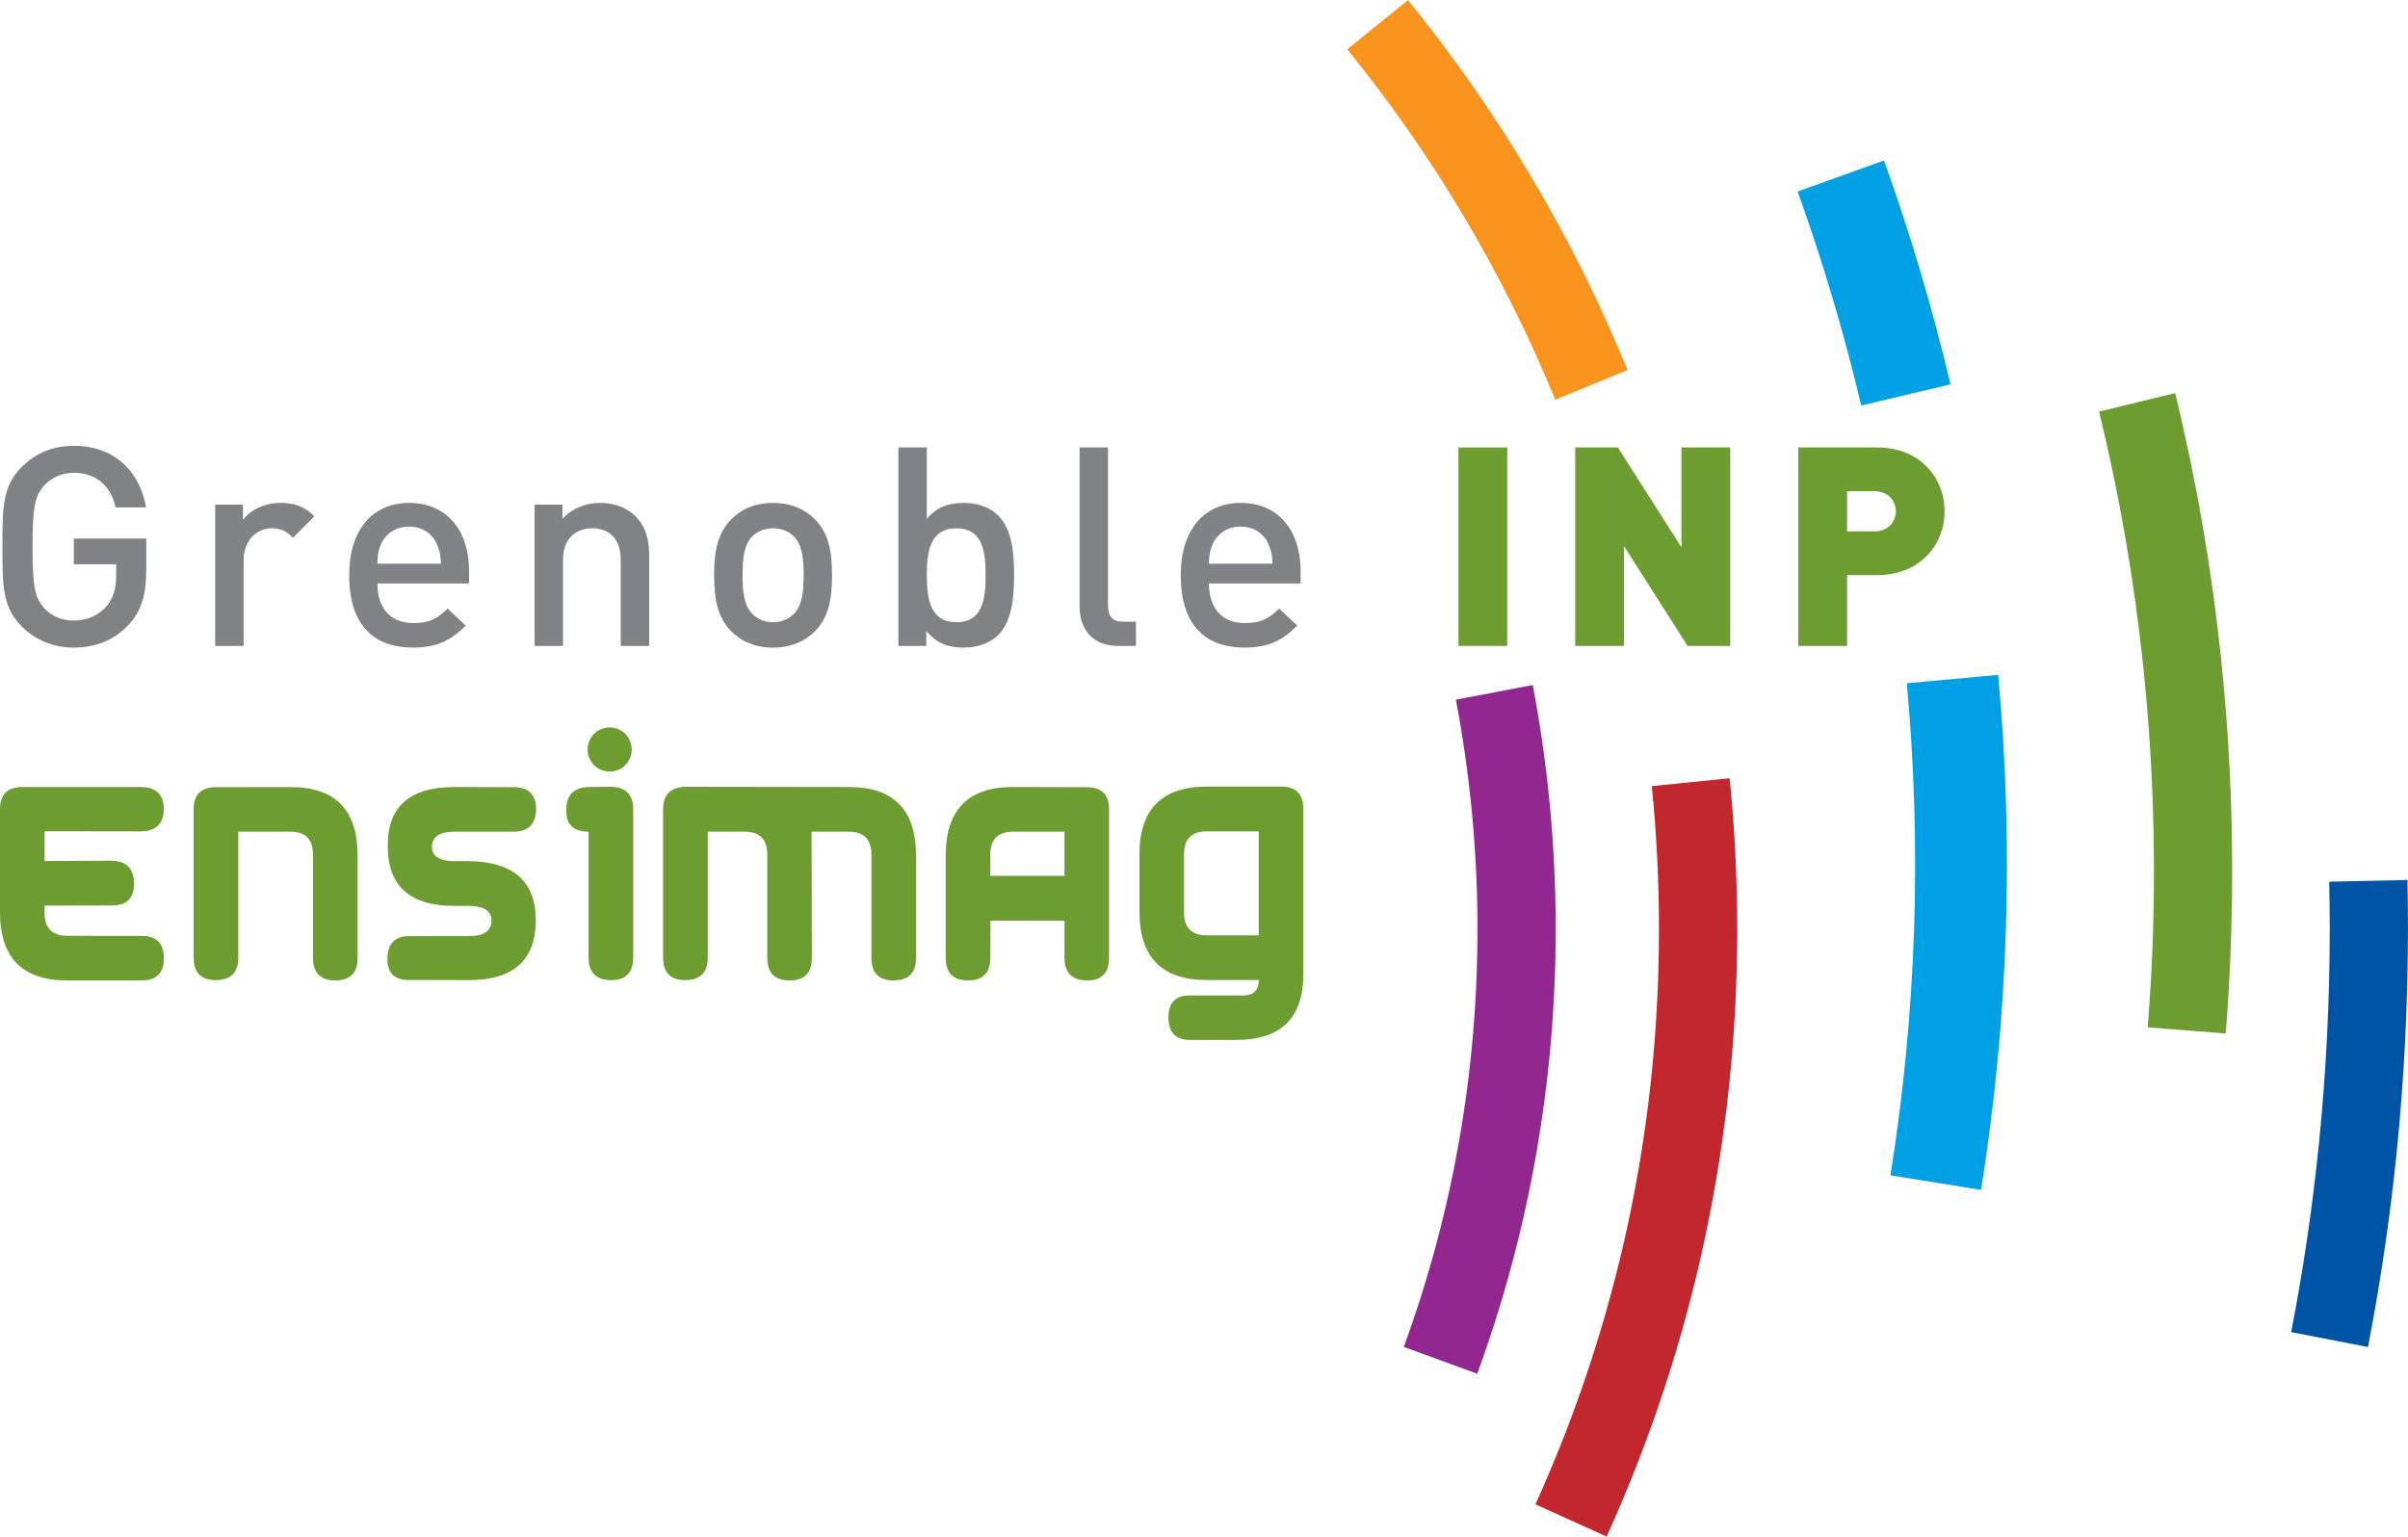 <?xml version="1.0" encoding="UTF-8"?>
<svg xmlns="http://www.w3.org/2000/svg" xmlns:xlink="http://www.w3.org/1999/xlink" width="188.07pt" height="120.03pt" viewBox="0 0 188.07 120.03" version="1.1">
<defs>
<clipPath id="clip1">
  <path d="M 119 60 L 136 60 L 136 120.031 L 119 120.031 Z M 119 60 "/>
</clipPath>
<clipPath id="clip2">
  <path d="M 178 68 L 188.07 68 L 188.07 106 L 178 106 Z M 178 68 "/>
</clipPath>
</defs>
<g id="surface1">
<path style=" stroke:none;fill-rule:nonzero;fill:rgb(0%,63.1%,89.4%);fill-opacity:1;" d="M 148.926 53.375 C 150.109 66.203 149.68 79.133 147.645 91.812 L 154.723 92.949 C 156.852 79.676 157.305 66.145 156.062 52.719 "/>
<path style=" stroke:none;fill-rule:nonzero;fill:rgb(0%,63.1%,89.4%);fill-opacity:1;" d="M 140.398 14.961 C 142.355 20.398 144.027 26.023 145.367 31.676 L 152.34 30.023 C 150.938 24.109 149.191 18.227 147.145 12.535 "/>
<path style=" stroke:none;fill-rule:nonzero;fill:rgb(57.3%,15.3%,56.099%);fill-opacity:1;" d="M 109.637 105.215 C 113.457 94.777 115.395 83.793 115.395 72.57 C 115.395 66.547 114.824 60.52 113.707 54.656 L 119.711 53.512 C 120.902 59.754 121.504 66.164 121.504 72.57 C 121.504 84.512 119.441 96.199 115.375 107.312 "/>
<g clip-path="url(#clip1)" clip-rule="nonzero">
<path style=" stroke:none;fill-rule:nonzero;fill:rgb(75.699%,15.3%,17.599%);fill-opacity:1;" d="M 119.922 117.512 C 126.324 103.355 129.57 88.238 129.57 72.574 C 129.57 68.848 129.383 65.09 129.008 61.41 L 135.09 60.793 C 135.48 64.68 135.684 68.641 135.684 72.574 C 135.684 89.109 132.254 105.078 125.484 120.031 "/>
</g>
<path style=" stroke:none;fill-rule:nonzero;fill:rgb(96.899%,57.999%,11.4%);fill-opacity:1;" d="M 121.469 31.223 C 117.43 21.367 111.965 12.16 105.227 3.855 L 109.969 0.004 C 117.086 8.773 122.855 18.496 127.121 28.906 "/>
<path style=" stroke:none;fill-rule:nonzero;fill:rgb(42.699%,61.6%,18.799%);fill-opacity:1;" d="M 167.742 80.25 C 167.945 77.703 168.09 75.113 168.164 72.555 C 168.562 58.895 167.145 45.301 163.945 32.152 L 169.887 30.707 C 173.211 44.387 174.688 58.527 174.27 72.734 C 174.191 75.395 174.047 78.086 173.836 80.734 "/>
<g clip-path="url(#clip2)" clip-rule="nonzero">
<path style=" stroke:none;fill-rule:nonzero;fill:rgb(0%,32.899%,65.099%);fill-opacity:1;" d="M 188.027 68.738 L 181.918 68.875 C 181.941 70.09 181.957 71.332 181.957 72.57 C 181.957 78.168 181.672 83.812 181.113 89.348 C 180.613 94.27 179.887 99.219 178.945 104.059 L 184.945 105.223 C 185.918 100.199 186.676 95.066 187.191 89.965 C 187.773 84.223 188.066 78.375 188.066 72.57 C 188.066 71.289 188.055 70 188.027 68.738 "/>
</g>
<path style=" stroke:none;fill-rule:nonzero;fill:rgb(50.2%,50.999%,52.199%);fill-opacity:1;" d="M 10.031 48.824 C 8.855 50.066 7.398 50.586 5.766 50.586 C 4.156 50.586 2.762 50 1.695 48.934 C 0.168 47.41 0.191 45.688 0.191 42.707 C 0.191 39.723 0.168 38.004 1.695 36.477 C 2.762 35.41 4.113 34.824 5.766 34.824 C 9.055 34.824 10.969 36.98 11.406 39.637 L 9.031 39.637 C 8.641 37.938 7.508 36.934 5.766 36.934 C 4.852 36.934 4.023 37.305 3.48 37.895 C 2.719 38.723 2.543 39.59 2.543 42.707 C 2.543 45.82 2.719 46.711 3.48 47.539 C 4.023 48.129 4.852 48.477 5.766 48.477 C 6.789 48.477 7.684 48.082 8.293 47.387 C 8.855 46.734 9.074 45.949 9.074 44.949 L 9.074 44.078 L 5.766 44.078 L 5.766 42.074 L 11.426 42.074 L 11.426 44.449 C 11.426 46.449 11.055 47.734 10.031 48.824 "/>
<path style=" stroke:none;fill-rule:nonzero;fill:rgb(50.2%,50.999%,52.199%);fill-opacity:1;" d="M 22.879 42.008 C 22.379 41.508 21.984 41.27 21.223 41.27 C 20.027 41.27 19.027 42.227 19.027 43.75 L 19.027 50.457 L 16.805 50.457 L 16.805 39.418 L 18.98 39.418 L 18.98 40.613 C 19.547 39.832 20.68 39.285 21.922 39.285 C 22.988 39.285 23.793 39.57 24.555 40.332 "/>
<path style=" stroke:none;fill-rule:nonzero;fill:rgb(50.2%,50.999%,52.199%);fill-opacity:1;" d="M 34.133 42.531 C 33.781 41.703 33 41.137 31.953 41.137 C 30.91 41.137 30.105 41.703 29.754 42.531 C 29.535 43.031 29.492 43.359 29.473 44.035 L 34.438 44.035 C 34.414 43.359 34.348 43.031 34.133 42.531 M 29.473 45.578 C 29.473 47.473 30.473 48.672 32.281 48.672 C 33.523 48.672 34.176 48.324 34.961 47.539 L 36.375 48.867 C 35.242 50 34.176 50.586 32.238 50.586 C 29.473 50.586 27.273 49.129 27.273 44.926 C 27.273 41.355 29.125 39.285 31.953 39.285 C 34.914 39.285 36.637 41.465 36.637 44.602 L 36.637 45.578 "/>
<path style=" stroke:none;fill-rule:nonzero;fill:rgb(50.2%,50.999%,52.199%);fill-opacity:1;" d="M 48.48 50.457 L 48.48 43.73 C 48.48 42.008 47.5 41.27 46.258 41.27 C 45.02 41.27 43.973 42.031 43.973 43.73 L 43.973 50.457 L 41.754 50.457 L 41.754 39.418 L 43.93 39.418 L 43.93 40.527 C 44.691 39.699 45.758 39.285 46.867 39.285 C 48 39.285 48.938 39.656 49.59 40.289 C 50.441 41.117 50.703 42.16 50.703 43.402 L 50.703 50.457 "/>
<path style=" stroke:none;fill-rule:nonzero;fill:rgb(50.2%,50.999%,52.199%);fill-opacity:1;" d="M 62 41.898 C 61.586 41.488 61.023 41.27 60.367 41.27 C 59.715 41.27 59.172 41.488 58.758 41.898 C 58.082 42.574 57.996 43.73 57.996 44.926 C 57.996 46.125 58.082 47.277 58.758 47.953 C 59.172 48.367 59.715 48.605 60.367 48.605 C 61.023 48.605 61.586 48.367 62 47.953 C 62.676 47.277 62.766 46.125 62.766 44.926 C 62.766 43.73 62.676 42.574 62 41.898 M 63.68 49.281 C 62.961 50.02 61.871 50.59 60.367 50.59 C 58.867 50.59 57.801 50.02 57.082 49.281 C 56.035 48.191 55.773 46.801 55.773 44.926 C 55.773 43.074 56.035 41.684 57.082 40.594 C 57.801 39.852 58.867 39.285 60.367 39.285 C 61.871 39.285 62.961 39.852 63.68 40.594 C 64.723 41.684 64.984 43.074 64.984 44.926 C 64.984 46.801 64.723 48.191 63.68 49.281 "/>
<path style=" stroke:none;fill-rule:nonzero;fill:rgb(50.2%,50.999%,52.199%);fill-opacity:1;" d="M 74.695 41.27 C 72.695 41.27 72.387 42.969 72.387 44.926 C 72.387 46.887 72.695 48.605 74.695 48.605 C 76.699 48.605 76.98 46.887 76.98 44.926 C 76.98 42.969 76.699 41.27 74.695 41.27 M 77.961 49.609 C 77.352 50.219 76.371 50.586 75.262 50.586 C 74.066 50.586 73.172 50.281 72.344 49.281 L 72.344 50.457 L 70.168 50.457 L 70.168 34.953 L 72.387 34.953 L 72.387 40.527 C 73.195 39.57 74.109 39.285 75.285 39.285 C 76.395 39.285 77.352 39.656 77.961 40.266 C 79.07 41.379 79.203 43.25 79.203 44.926 C 79.203 46.602 79.07 48.496 77.961 49.609 "/>
<path style=" stroke:none;fill-rule:nonzero;fill:rgb(50.2%,50.999%,52.199%);fill-opacity:1;" d="M 87.348 50.457 C 85.234 50.457 84.32 49.043 84.32 47.41 L 84.32 34.953 L 86.539 34.953 L 86.539 47.277 C 86.539 48.129 86.844 48.562 87.738 48.562 L 88.719 48.562 L 88.719 50.457 "/>
<path style=" stroke:none;fill-rule:nonzero;fill:rgb(50.2%,50.999%,52.199%);fill-opacity:1;" d="M 99.078 42.531 C 98.73 41.703 97.945 41.137 96.902 41.137 C 95.855 41.137 95.051 41.703 94.703 42.531 C 94.484 43.031 94.441 43.359 94.418 44.035 L 99.387 44.035 C 99.363 43.359 99.297 43.031 99.078 42.531 M 94.418 45.578 C 94.418 47.473 95.422 48.672 97.227 48.672 C 98.469 48.672 99.121 48.324 99.906 47.539 L 101.32 48.867 C 100.188 50 99.121 50.586 97.184 50.586 C 94.418 50.586 92.219 49.129 92.219 44.926 C 92.219 41.355 94.07 39.285 96.902 39.285 C 99.863 39.285 101.582 41.465 101.582 44.602 L 101.582 45.578 "/>
<path style=" stroke:none;fill-rule:nonzero;fill:rgb(42.699%,61.6%,18.799%);fill-opacity:1;" d="M 113.906 50.457 L 117.719 50.457 L 117.719 34.953 L 113.906 34.953 Z M 113.906 50.457 "/>
<path style=" stroke:none;fill-rule:nonzero;fill:rgb(42.699%,61.6%,18.799%);fill-opacity:1;" d="M 131.805 50.457 L 126.84 42.664 L 126.84 50.457 L 123.027 50.457 L 123.027 34.953 L 126.359 34.953 L 131.324 42.75 L 131.324 34.953 L 135.137 34.953 L 135.137 50.457 "/>
<path style=" stroke:none;fill-rule:nonzero;fill:rgb(42.699%,61.6%,18.799%);fill-opacity:1;" d="M 146.414 38.371 L 144.262 38.371 L 144.262 41.508 L 146.414 41.508 C 147.461 41.508 148.07 40.746 148.07 39.941 C 148.07 39.137 147.461 38.371 146.414 38.371 M 146.59 44.926 L 144.262 44.926 L 144.262 50.457 L 140.449 50.457 L 140.449 34.953 L 146.59 34.953 C 150.027 34.953 151.879 37.395 151.879 39.941 C 151.879 42.488 150.027 44.926 146.59 44.926 "/>
<path style=" stroke:none;fill-rule:nonzero;fill:rgb(42.699%,61.6%,18.799%);fill-opacity:1;" d="M 12.801 74.867 C 12.801 76.012 12.223 76.586 11.059 76.586 L 5.227 76.586 C 1.742 76.586 0 74.805 0 71.242 L 0 63.223 C 0 62.062 0.578 61.48 1.742 61.48 L 10.969 61.48 C 12.184 61.473 12.793 62.051 12.793 63.215 C 12.785 64.344 12.191 64.922 11.016 64.945 L 3.484 64.934 L 3.484 67.258 L 8.699 67.234 C 9.879 67.25 10.469 67.848 10.469 69.035 C 10.473 70.164 9.898 70.73 8.738 70.73 L 3.484 70.742 L 3.484 71.324 C 3.484 72.508 4.078 73.102 5.262 73.102 L 11.094 73.109 C 12.234 73.109 12.801 73.695 12.801 74.867 "/>
<path style=" stroke:none;fill-rule:nonzero;fill:rgb(42.699%,61.6%,18.799%);fill-opacity:1;" d="M 15.125 74.797 L 15.125 63.215 C 15.125 62.066 15.707 61.492 16.871 61.492 L 22.699 61.484 C 26.188 61.484 27.93 63.262 27.93 66.828 L 27.93 74.844 C 27.93 76.004 27.348 76.586 26.188 76.586 C 25.023 76.586 24.445 75.996 24.445 74.82 L 24.445 66.758 C 24.445 65.566 23.855 64.969 22.68 64.969 L 18.613 64.969 L 18.613 74.797 C 18.613 75.977 18.023 76.562 16.844 76.562 C 15.699 76.562 15.125 75.977 15.125 74.797 "/>
<path style=" stroke:none;fill-rule:nonzero;fill:rgb(42.699%,61.6%,18.799%);fill-opacity:1;" d="M 40.176 64.969 L 35.516 64.969 C 34.332 64.969 33.738 65.363 33.738 66.152 C 33.738 66.895 34.336 67.27 35.527 67.27 L 36.652 67.27 C 40.125 67.324 41.855 68.871 41.848 71.914 C 41.832 75.008 40.102 76.555 36.652 76.562 L 31.949 76.551 C 30.824 76.559 30.262 76.023 30.254 74.949 C 30.262 73.738 30.82 73.133 31.938 73.125 L 36.633 73.125 C 37.785 73.125 38.367 72.73 38.387 71.938 C 38.387 71.172 37.812 70.781 36.664 70.766 L 35.539 70.766 C 32.027 70.781 30.277 69.219 30.285 66.082 C 30.262 63.016 31.996 61.48 35.48 61.48 L 40.129 61.492 C 41.289 61.492 41.871 62.066 41.871 63.215 C 41.848 64.359 41.281 64.945 40.176 64.969 "/>
<path style=" stroke:none;fill-rule:nonzero;fill:rgb(42.699%,61.6%,18.799%);fill-opacity:1;" d="M 46.766 57.043 C 46.492 57.191 46.277 57.402 46.121 57.684 C 45.965 57.961 45.891 58.25 45.891 58.555 C 45.891 58.848 45.965 59.133 46.121 59.406 C 46.277 59.684 46.488 59.895 46.762 60.047 C 47.031 60.199 47.32 60.273 47.621 60.273 C 47.914 60.273 48.199 60.199 48.477 60.047 C 48.75 59.895 48.961 59.684 49.113 59.406 C 49.266 59.133 49.34 58.848 49.34 58.555 C 49.34 58.25 49.262 57.961 49.105 57.684 C 48.953 57.402 48.738 57.191 48.465 57.043 C 48.188 56.898 47.906 56.824 47.621 56.824 C 47.328 56.824 47.039 56.898 46.766 57.043 M 47.738 76.562 C 46.559 76.562 45.969 75.977 45.969 74.797 L 45.969 64.969 C 44.793 64.969 44.211 64.406 44.227 63.281 C 44.227 62.105 44.809 61.504 45.969 61.48 L 47.715 61.461 C 48.875 61.48 49.457 62.066 49.457 63.215 L 49.457 74.797 C 49.457 75.977 48.883 76.562 47.738 76.562 "/>
<path style=" stroke:none;fill-rule:nonzero;fill:rgb(42.699%,61.6%,18.799%);fill-opacity:1;" d="M 66.312 61.48 C 69.801 61.48 71.543 63.262 71.543 66.828 L 71.543 74.844 C 71.543 76.004 70.961 76.586 69.801 76.586 C 68.637 76.586 68.059 75.996 68.059 74.82 L 68.059 66.758 C 68.059 65.562 67.465 64.969 66.281 64.969 L 63.387 64.969 L 63.41 74.844 C 63.41 76.004 62.828 76.586 61.668 76.586 C 60.504 76.586 59.926 75.996 59.926 74.82 L 59.926 66.758 C 59.926 65.562 59.336 64.969 58.156 64.969 L 55.277 64.969 L 55.277 74.797 C 55.277 75.977 54.688 76.562 53.512 76.562 C 52.363 76.562 51.789 75.977 51.789 74.797 L 51.789 63.215 C 51.789 62.066 52.383 61.48 53.57 61.461 "/>
<path style=" stroke:none;fill-rule:nonzero;fill:rgb(42.699%,61.6%,18.799%);fill-opacity:1;" d="M 83.137 68.418 L 83.137 64.969 L 79.129 64.969 C 77.941 64.969 77.348 65.562 77.348 66.758 L 77.348 68.418 Z M 84.914 76.586 C 83.73 76.586 83.137 75.996 83.137 74.82 L 83.137 71.926 L 77.363 71.914 L 77.348 74.82 C 77.348 75.996 76.77 76.586 75.609 76.586 C 74.445 76.586 73.863 76.004 73.863 74.844 L 73.863 66.828 C 73.863 63.262 75.609 61.48 79.094 61.48 L 84.879 61.492 C 86.039 61.492 86.621 62.066 86.621 63.215 L 86.621 74.82 C 86.621 75.996 86.051 76.586 84.914 76.586 "/>
<path style=" stroke:none;fill-rule:nonzero;fill:rgb(42.699%,61.6%,18.799%);fill-opacity:1;" d="M 94.242 64.945 C 93.066 64.945 92.477 65.539 92.477 66.734 L 92.477 71.277 C 92.477 72.469 93.07 73.066 94.254 73.066 L 98.309 73.066 L 98.309 64.945 Z M 101.797 63.215 L 101.797 76.086 C 101.797 79.52 100.051 81.234 96.566 81.234 L 92.941 81.234 C 91.828 81.234 91.266 80.652 91.258 79.492 C 91.25 78.336 91.805 77.762 92.918 77.762 L 97.066 77.762 C 97.895 77.766 98.309 77.363 98.309 76.551 L 94.219 76.551 C 90.734 76.551 88.992 74.77 88.992 71.207 L 88.992 66.734 C 88.992 63.211 90.754 61.445 94.277 61.445 L 100.086 61.445 C 101.227 61.445 101.797 62.035 101.797 63.215 "/>
</g>
</svg>
